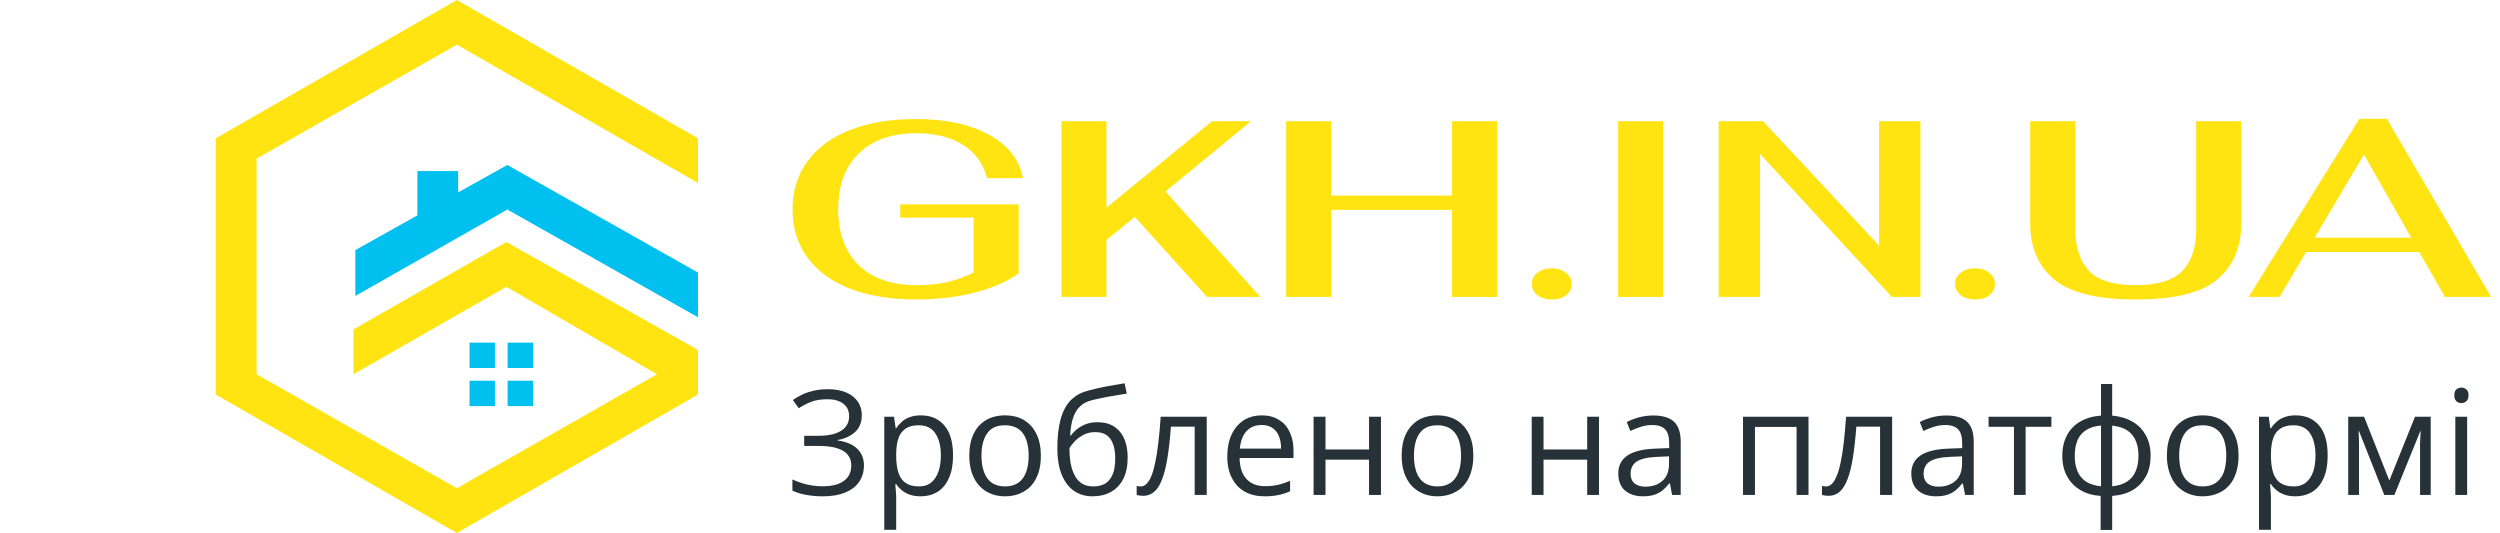 <svg width="197" height="42" viewBox="0 0 197 42" fill="none" xmlns="http://www.w3.org/2000/svg" xmlns:xlink="http://www.w3.org/1999/xlink">
	<rect id="Logo" rx="0" width="184" height="41" transform="translate(12.5 0.5)" fill="#FFFFFF" fill-opacity="0"/>
	<g clip-path="url(#clip3454_46854)">
		<path id="Vector" d="M55 14.42L55 10.9L36 0L17 10.9L17 31.09L36 42L55 31.09L55 27.57L39.9 19.07L27.85 25.96L27.85 29.49L39.9 22.6L51.77 29.49L36 38.47L20.22 29.49L20.22 12.5L36 3.52L55 14.42Z" fill="#FFE412" fill-opacity="1" fill-rule="nonzero"/>
		<path id="Vector" d="M28 23.32L28 19.71L32.89 16.97L32.89 13.48L36.1 13.48L36.1 15.16L39.98 13L55 21.48L55 25L39.98 16.51L28 23.32Z" fill="#00C0EF" fill-opacity="1" fill-rule="nonzero"/>
		<path id="Vector" d="M39 27L37 27L37 29L39 29L39 27ZM42 27L40 27L40 29L42 29L42 27ZM40 30L42 30L42 32L40 32L40 30ZM39 30L37 30L37 32L39 32L39 30Z" fill="#00C0EF" fill-opacity="1" fill-rule="evenodd"/>
		<path id="Vector" d="M72.19 23.6C70.19 23.6 68.45 23.31 66.98 22.75C65.53 22.18 64.41 21.36 63.62 20.29C62.84 19.22 62.45 17.96 62.45 16.5C62.45 15.05 62.84 13.79 63.62 12.72C64.41 11.64 65.53 10.81 66.98 10.25C68.44 9.67 70.16 9.38 72.14 9.38C74.51 9.38 76.44 9.79 77.94 10.62C79.45 11.45 80.33 12.59 80.61 14.04L77.78 14.04C77.49 12.91 76.87 12.04 75.91 11.43C74.94 10.81 73.71 10.5 72.21 10.5C70.28 10.5 68.76 11.03 67.68 12.09C66.59 13.13 66.05 14.59 66.05 16.48C66.05 18.36 66.58 19.83 67.66 20.89C68.74 21.94 70.26 22.47 72.21 22.47C73.07 22.47 73.86 22.4 74.56 22.25C75.26 22.09 75.98 21.84 76.72 21.48L76.72 17.15L70.94 17.15L70.94 16.1L80.27 16.1L80.27 21.54C79.39 22.18 78.23 22.69 76.79 23.06C75.35 23.42 73.82 23.6 72.19 23.6Z" fill="#FFE412" fill-opacity="1" fill-rule="nonzero"/>
		<path id="Vector" d="M89.42 17.09L87.19 18.91L87.19 23.4L83.64 23.4L83.64 9.55L87.19 9.55L87.19 16.36L95.51 9.55L98.58 9.55L91.84 15.09L99.32 23.4L95.12 23.4L89.42 17.09Z" fill="#FFE412" fill-opacity="1" fill-rule="nonzero"/>
		<path id="Vector" d="M101.35 9.55L104.9 9.55L104.9 15.41L114.42 15.41L114.42 9.55L117.97 9.55L117.97 23.4L114.42 23.4L114.42 16.54L104.9 16.54L104.9 23.4L101.35 23.4L101.35 9.55Z" fill="#FFE412" fill-opacity="1" fill-rule="nonzero"/>
		<path id="Vector" d="M122.29 23.6C121.83 23.6 121.44 23.48 121.14 23.26C120.85 23.02 120.71 22.73 120.71 22.37C120.71 22.01 120.85 21.72 121.14 21.5C121.44 21.26 121.83 21.14 122.29 21.14C122.74 21.14 123.1 21.26 123.39 21.5C123.7 21.72 123.85 22.01 123.85 22.37C123.85 22.73 123.71 23.02 123.42 23.26C123.13 23.48 122.75 23.6 122.29 23.6Z" fill="#FFE412" fill-opacity="1" fill-rule="nonzero"/>
		<path id="Vector" d="M127.51 9.55L131.06 9.55L131.06 23.4L127.51 23.4L127.51 9.55Z" fill="#FFE412" fill-opacity="1" fill-rule="nonzero"/>
		<path id="Vector" d="M135.43 9.55L138.93 9.55L148.07 19.36L148.07 9.55L151.33 9.55L151.33 23.4L149.08 23.4L138.69 12.13L138.69 23.4L135.43 23.4L135.43 9.55Z" fill="#FFE412" fill-opacity="1" fill-rule="nonzero"/>
		<path id="Vector" d="M155.64 23.6C155.18 23.6 154.8 23.48 154.5 23.26C154.21 23.02 154.06 22.73 154.06 22.37C154.06 22.01 154.21 21.72 154.5 21.5C154.8 21.26 155.18 21.14 155.64 21.14C156.09 21.14 156.46 21.26 156.75 21.5C157.05 21.72 157.2 22.01 157.2 22.37C157.2 22.73 157.06 23.02 156.77 23.26C156.48 23.48 156.11 23.6 155.64 23.6Z" fill="#FFE412" fill-opacity="1" fill-rule="nonzero"/>
		<path id="Vector" d="M168.31 23.6C165.24 23.6 163.08 23.06 161.83 21.99C160.6 20.93 159.98 19.47 159.98 17.62L159.98 9.55L163.53 9.55L163.53 18.08C163.53 19.44 163.88 20.51 164.57 21.3C165.27 22.08 166.52 22.47 168.31 22.47C170.03 22.47 171.26 22.09 171.98 21.34C172.7 20.58 173.06 19.49 173.06 18.08L173.06 9.55L176.61 9.55L176.61 17.62C176.61 19.47 175.99 20.93 174.76 21.99C173.53 23.06 171.38 23.6 168.31 23.6Z" fill="#FFE412" fill-opacity="1" fill-rule="nonzero"/>
		<path id="Vector" d="M190.64 19.86L181.72 19.86L179.63 23.4L177.19 23.4L185.92 9.36L188.08 9.36L196.3 23.4L192.66 23.4L190.64 19.86ZM190 18.73L186.28 12.18L182.39 18.73L190 18.73Z" fill="#FFE412" fill-opacity="1" fill-rule="nonzero"/>
	</g>
	<path id="Зроблено на платформі" d="M83.57 33.06Q83.32 33.99 83.32 35.3Q83.32 36.21 83.5 36.92Q83.69 37.62 84.05 38.11Q84.31 38.47 84.66 38.7Q84.78 38.79 84.92 38.85Q85.43 39.11 86.08 39.11Q86.93 39.11 87.55 38.76Q87.73 38.66 87.89 38.53Q88.27 38.22 88.52 37.73Q88.86 37.05 88.86 36.04Q88.86 35.2 88.59 34.58Q88.41 34.15 88.09 33.85Q87.95 33.72 87.79 33.61Q87.26 33.27 86.46 33.27Q85.96 33.27 85.55 33.43Q85.15 33.59 84.85 33.83Q84.56 34.07 84.39 34.32L84.33 34.32Q84.37 33.46 84.57 32.9Q84.76 32.34 85.11 32.02Q85.21 31.93 85.32 31.85Q85.59 31.66 85.93 31.57Q86.2 31.49 86.54 31.42Q86.88 31.34 87.27 31.27Q87.66 31.2 88.04 31.14Q88.43 31.07 88.79 31.02L88.62 30.2Q87.92 30.31 87.18 30.45Q86.44 30.59 85.72 30.79Q85.03 30.96 84.55 31.38Q84.45 31.46 84.35 31.56Q83.82 32.13 83.57 33.06ZM166.44 32.75L166.44 30.26L165.56 30.26L165.56 32.75Q164.6 32.82 163.92 33.22Q163.54 33.44 163.26 33.75Q163.03 34 162.88 34.3Q162.51 34.98 162.51 35.92Q162.51 36.86 162.89 37.54Q163.07 37.88 163.33 38.14Q163.6 38.42 163.94 38.62Q164.62 39.02 165.53 39.08L165.53 41.76L166.44 41.76L166.44 39.08Q167.39 39.01 168.07 38.61Q168.44 38.39 168.71 38.09Q168.94 37.84 169.11 37.52Q169.47 36.84 169.47 35.92Q169.47 34.98 169.09 34.3Q168.92 33.99 168.69 33.74Q168.41 33.44 168.04 33.23Q167.36 32.83 166.44 32.75ZM194.2 30.59Q194.09 30.54 193.96 30.54Q193.79 30.54 193.67 30.61Q193.61 30.64 193.56 30.69Q193.55 30.69 193.55 30.69Q193.4 30.84 193.4 31.15Q193.4 31.45 193.55 31.6Q193.55 31.61 193.56 31.61Q193.61 31.66 193.67 31.7Q193.8 31.76 193.96 31.76Q194.09 31.76 194.19 31.72Q194.28 31.68 194.35 31.61Q194.37 31.6 194.38 31.59Q194.52 31.44 194.52 31.15Q194.52 30.85 194.37 30.7Q194.36 30.69 194.35 30.69Q194.28 30.62 194.2 30.59ZM67.62 33.77Q67.91 33.34 67.91 32.71Q67.91 32.27 67.74 31.91Q67.68 31.77 67.6 31.65Q67.59 31.64 67.58 31.63Q67.27 31.18 66.69 30.93Q66.1 30.67 65.23 30.67Q64.65 30.67 64.14 30.78Q63.63 30.9 63.22 31.09Q62.8 31.29 62.48 31.52L62.94 32.17Q63.42 31.86 63.93 31.66Q64.44 31.46 65.22 31.46Q65.98 31.46 66.45 31.81Q66.62 31.94 66.73 32.11Q66.91 32.4 66.91 32.8Q66.91 33.12 66.79 33.39Q66.73 33.51 66.65 33.62Q66.38 33.96 65.85 34.15Q65.31 34.34 64.51 34.34L63.37 34.34L63.37 35.14L64.54 35.14Q65.75 35.14 66.41 35.51Q66.71 35.68 66.87 35.93Q67.08 36.24 67.08 36.68Q67.08 37.15 66.87 37.5Q66.73 37.72 66.5 37.89Q65.93 38.32 64.81 38.32Q64.43 38.32 64.01 38.26Q63.78 38.22 63.55 38.17Q63.37 38.12 63.19 38.07Q62.79 37.95 62.44 37.78L62.44 38.66Q62.94 38.9 63.55 39Q64.16 39.11 64.83 39.11Q65.9 39.11 66.63 38.8Q67.34 38.5 67.7 37.97Q67.71 37.96 67.71 37.95Q67.79 37.84 67.85 37.71Q68.08 37.25 68.08 36.68Q68.08 36.12 67.83 35.71Q67.72 35.52 67.55 35.36Q67.02 34.85 66.01 34.71L66.01 34.67Q66.87 34.52 67.39 34.03Q67.52 33.91 67.62 33.77ZM73.85 33.05Q73.31 32.73 72.57 32.73Q72.06 32.73 71.69 32.87Q71.32 33 71.06 33.24Q70.8 33.47 70.62 33.75L70.58 33.75L70.45 32.84L69.68 32.84L69.68 41.75L70.62 41.75L70.62 39.22Q70.62 38.99 70.59 38.68Q70.57 38.37 70.55 38.15L70.62 38.15Q70.79 38.41 71.06 38.63Q71.32 38.85 71.69 38.98Q72.06 39.11 72.55 39.11Q73.25 39.11 73.79 38.81Q73.84 38.78 73.9 38.74Q73.95 38.71 74.01 38.67Q74.5 38.31 74.78 37.66Q75.1 36.95 75.1 35.9Q75.1 34.31 74.41 33.52Q74.16 33.23 73.85 33.05ZM81.83 37.26Q82.02 36.66 82.02 35.91Q82.02 34.9 81.67 34.19Q81.42 33.67 81.01 33.33Q80.86 33.21 80.69 33.1Q80.66 33.09 80.63 33.07Q80.02 32.73 79.22 32.73Q78.34 32.73 77.7 33.1Q77.5 33.22 77.33 33.37Q76.95 33.7 76.72 34.19Q76.38 34.9 76.38 35.91Q76.38 36.66 76.58 37.26Q76.79 37.86 77.16 38.27Q77.33 38.46 77.54 38.61Q77.77 38.78 78.05 38.89Q78.56 39.11 79.18 39.11Q79.84 39.11 80.37 38.89Q80.7 38.75 80.97 38.54Q81.13 38.41 81.26 38.27Q81.63 37.86 81.83 37.26ZM100.77 33.08Q100.21 32.73 99.43 32.73Q98.69 32.73 98.13 33.04Q98.06 33.08 97.99 33.12Q97.87 33.2 97.77 33.29Q97.32 33.66 97.05 34.24Q96.71 34.97 96.71 35.96Q96.71 36.98 97.08 37.68Q97.32 38.14 97.67 38.45Q97.87 38.62 98.1 38.75Q98.76 39.11 99.65 39.11Q100.27 39.11 100.73 39.01Q101.19 38.92 101.66 38.71L101.66 37.89Q101.17 38.1 100.72 38.2Q100.27 38.31 99.69 38.31Q98.93 38.31 98.44 37.94Q98.32 37.85 98.22 37.74Q97.7 37.18 97.68 36.09L101.93 36.09L101.93 35.51Q101.93 34.68 101.63 34.05Q101.44 33.64 101.14 33.35Q100.97 33.2 100.77 33.08ZM115.9 37.26Q116.1 36.66 116.1 35.91Q116.1 34.9 115.75 34.19Q115.49 33.67 115.09 33.33Q114.94 33.21 114.76 33.1Q114.74 33.09 114.71 33.07Q114.09 32.73 113.29 32.73Q112.41 32.73 111.77 33.1Q111.57 33.22 111.41 33.37Q111.03 33.7 110.79 34.19Q110.45 34.9 110.45 35.91Q110.45 36.66 110.65 37.26Q110.86 37.86 111.23 38.27Q111.41 38.46 111.62 38.61Q111.85 38.78 112.12 38.89Q112.63 39.11 113.25 39.11Q113.91 39.11 114.44 38.89Q114.77 38.75 115.05 38.54Q115.2 38.41 115.33 38.27Q115.71 37.86 115.9 37.26ZM176.2 37.26Q176.4 36.66 176.4 35.91Q176.4 34.9 176.05 34.19Q175.79 33.67 175.39 33.33Q175.24 33.21 175.07 33.1Q175.04 33.09 175.01 33.07Q174.4 32.73 173.59 32.73Q172.71 32.73 172.07 33.1Q171.88 33.22 171.71 33.37Q171.33 33.7 171.09 34.19Q170.75 34.9 170.75 35.91Q170.75 36.66 170.96 37.26Q171.16 37.86 171.53 38.27Q171.71 38.46 171.92 38.61Q172.15 38.78 172.42 38.89Q172.94 39.11 173.55 39.11Q174.22 39.11 174.74 38.89Q175.08 38.75 175.35 38.54Q175.5 38.41 175.64 38.27Q176.01 37.86 176.2 37.26ZM182.18 33.05Q181.64 32.73 180.9 32.73Q180.39 32.73 180.02 32.87Q179.65 33 179.39 33.24Q179.13 33.47 178.95 33.75L178.9 33.75L178.78 32.84L178.01 32.84L178.01 41.75L178.95 41.75L178.95 39.22Q178.95 38.99 178.92 38.68Q178.9 38.37 178.88 38.15L178.95 38.15Q179.12 38.41 179.39 38.63Q179.65 38.85 180.02 38.98Q180.39 39.11 180.88 39.11Q181.58 39.11 182.12 38.81Q182.17 38.78 182.23 38.74Q182.28 38.71 182.34 38.67Q182.83 38.31 183.11 37.66Q183.42 36.95 183.42 35.9Q183.42 34.31 182.74 33.52Q182.49 33.23 182.18 33.05ZM131.91 33.23Q131.38 32.74 130.28 32.74Q129.68 32.74 129.14 32.89Q128.6 33.04 128.19 33.26L128.47 33.96Q128.87 33.77 129.31 33.63L129.31 33.63Q129.74 33.49 130.23 33.49Q130.83 33.49 131.17 33.79Q131.18 33.8 131.19 33.81Q131.53 34.13 131.53 34.93L131.53 35.31L130.47 35.35Q128.98 35.4 128.25 35.89Q127.92 36.11 127.74 36.42Q127.52 36.8 127.52 37.3Q127.52 37.92 127.77 38.32Q127.88 38.5 128.03 38.64Q128.22 38.8 128.45 38.91Q128.89 39.11 129.45 39.11Q129.98 39.11 130.35 38.99Q130.7 38.88 130.97 38.67Q130.99 38.66 131 38.65Q131.28 38.42 131.54 38.09L131.59 38.09L131.76 39L132.44 39L132.44 34.81Q132.44 33.73 131.91 33.23ZM155 33.23Q154.47 32.74 153.37 32.74Q152.77 32.74 152.23 32.89Q151.69 33.04 151.28 33.26L151.56 33.96Q151.96 33.77 152.39 33.63L152.4 33.63Q152.83 33.49 153.32 33.49Q153.92 33.49 154.26 33.79Q154.27 33.8 154.28 33.81Q154.62 34.13 154.62 34.93L154.62 35.31L153.56 35.35Q152.07 35.4 151.34 35.89Q151.01 36.11 150.83 36.42Q150.61 36.8 150.61 37.3Q150.61 37.92 150.86 38.32Q150.97 38.5 151.13 38.64Q151.31 38.8 151.54 38.91Q151.98 39.11 152.54 39.11Q153.07 39.11 153.44 38.99Q153.79 38.88 154.06 38.67Q154.08 38.66 154.09 38.65Q154.37 38.42 154.63 38.09L154.67 38.09L154.85 39L155.53 39L155.53 34.81Q155.53 33.73 155 33.23ZM94.14 39L95.09 39L95.09 32.84L91.46 32.84Q91.39 33.97 91.28 34.86Q91.18 35.75 91.04 36.4Q90.91 37.06 90.74 37.48Q90.57 37.91 90.35 38.12Q90.19 38.28 90.01 38.32Q89.95 38.33 89.89 38.33Q89.8 38.33 89.72 38.32Q89.64 38.31 89.57 38.29L89.57 39Q89.66 39.03 89.8 39.05Q89.93 39.07 90.08 39.07Q90.39 39.07 90.64 38.95Q90.8 38.88 90.94 38.76Q91.31 38.46 91.56 37.8Q91.82 37.15 91.99 36.11Q92.16 35.08 92.27 33.62L94.14 33.62L94.14 39ZM104.45 35.42L104.45 32.84L103.51 32.84L103.51 39L104.45 39L104.45 36.22L107.88 36.22L107.88 39L108.82 39L108.82 32.84L107.88 32.84L107.88 35.42L104.45 35.42ZM121.63 35.42L121.63 32.84L120.7 32.84L120.7 39L121.63 39L121.63 36.22L125.07 36.22L125.07 39L126 39L126 32.84L125.07 32.84L125.07 35.42L121.63 35.42ZM142.51 39L142.51 32.84L137.35 32.84L137.35 39L138.29 39L138.29 33.64L141.57 33.64L141.57 39L142.51 39ZM148.15 39L149.1 39L149.1 32.84L145.47 32.84Q145.39 33.97 145.29 34.86Q145.19 35.75 145.05 36.4Q144.92 37.06 144.74 37.48Q144.57 37.91 144.36 38.12Q144.2 38.28 144.01 38.32Q143.96 38.33 143.9 38.33Q143.81 38.33 143.73 38.32Q143.65 38.31 143.57 38.29L143.57 39Q143.67 39.03 143.8 39.05Q143.94 39.07 144.09 39.07Q144.39 39.07 144.65 38.95Q144.81 38.88 144.95 38.76Q145.31 38.46 145.57 37.8Q145.83 37.15 146 36.11Q146.17 35.08 146.28 33.62L148.15 33.62L148.15 39ZM159.62 33.63L161.65 33.63L161.65 32.84L156.7 32.84L156.7 33.63L158.7 33.63L158.7 39L159.62 39L159.62 33.63ZM191.54 39L191.54 32.84L190.3 32.84L188.28 37.87L186.29 32.84L185.04 32.84L185.04 39L185.89 39L185.89 35.02Q185.89 34.74 185.88 34.48Q185.87 34.23 185.86 33.97L185.89 33.97L187.88 39L188.68 39L190.72 33.97L190.75 33.97Q190.73 34.23 190.72 34.48Q190.7 34.74 190.7 34.99L190.7 39L191.54 39ZM194.41 39L194.41 32.84L193.48 32.84L193.48 39L194.41 39ZM98.53 33.72Q98.9 33.49 99.41 33.49Q99.94 33.49 100.28 33.73Q100.36 33.78 100.42 33.84Q100.65 34.05 100.78 34.38Q100.95 34.79 100.95 35.35L97.7 35.35Q97.78 34.47 98.22 33.98Q98.36 33.83 98.53 33.72ZM71.38 33.76Q71.77 33.51 72.41 33.51Q72.97 33.51 73.35 33.78Q73.56 33.93 73.71 34.16Q74.14 34.8 74.14 35.89Q74.14 36.61 73.95 37.16Q73.76 37.71 73.38 38.02Q73.31 38.08 73.24 38.12Q72.9 38.33 72.42 38.33Q71.75 38.33 71.36 38.05Q71.3 38.01 71.25 37.97Q70.94 37.7 70.79 37.23Q70.62 36.69 70.62 35.91L70.62 35.73Q70.63 34.99 70.81 34.5Q70.95 34.11 71.23 33.88Q71.3 33.81 71.38 33.76ZM77.54 37.19Q77.34 36.65 77.34 35.91Q77.34 34.78 77.79 34.15Q77.9 33.98 78.05 33.86Q78.48 33.51 79.19 33.51Q79.85 33.51 80.26 33.81Q80.32 33.85 80.38 33.9Q80.7 34.18 80.86 34.63Q81.06 35.17 81.06 35.91Q81.06 36.65 80.86 37.19Q80.69 37.66 80.37 37.94Q80.31 37.99 80.25 38.03Q79.84 38.33 79.2 38.33Q78.55 38.33 78.14 38.03Q78.09 38 78.04 37.95Q77.71 37.67 77.54 37.19ZM111.61 37.19Q111.42 36.65 111.42 35.91Q111.42 34.78 111.86 34.15Q111.98 33.98 112.13 33.86Q112.56 33.51 113.27 33.51Q113.92 33.51 114.33 33.81Q114.39 33.85 114.45 33.9Q114.77 34.18 114.94 34.63Q115.13 35.17 115.13 35.91Q115.13 36.65 114.94 37.19Q114.77 37.66 114.44 37.94Q114.39 37.99 114.33 38.03Q113.91 38.33 113.27 38.33Q112.63 38.33 112.22 38.03Q112.16 38 112.11 37.95Q111.78 37.67 111.61 37.19ZM171.91 37.19Q171.72 36.65 171.72 35.91Q171.72 34.78 172.16 34.15Q172.28 33.98 172.43 33.86Q172.86 33.51 173.57 33.51Q174.22 33.51 174.63 33.81Q174.69 33.85 174.75 33.9Q175.07 34.18 175.24 34.63Q175.43 35.17 175.43 35.91Q175.43 36.65 175.24 37.19Q175.07 37.66 174.74 37.94Q174.69 37.99 174.63 38.03Q174.22 38.33 173.58 38.33Q172.93 38.33 172.52 38.03Q172.47 38 172.42 37.95Q172.08 37.67 171.91 37.19ZM179.71 33.76Q180.1 33.51 180.74 33.51Q181.3 33.51 181.68 33.78Q181.89 33.93 182.04 34.16Q182.46 34.8 182.46 35.89Q182.46 36.61 182.28 37.16Q182.09 37.71 181.71 38.02Q181.64 38.08 181.57 38.12Q181.23 38.33 180.75 38.33Q180.08 38.33 179.69 38.05Q179.63 38.01 179.58 37.97Q179.27 37.7 179.12 37.23Q178.95 36.69 178.95 35.91L178.95 35.73Q178.96 34.99 179.14 34.5Q179.28 34.11 179.56 33.88Q179.63 33.81 179.71 33.76ZM164.39 33.89Q164.85 33.59 165.56 33.53L165.56 38.32Q164.86 38.25 164.39 37.96Q164.2 37.83 164.04 37.66Q163.84 37.44 163.71 37.14Q163.49 36.63 163.49 35.92Q163.49 35.2 163.71 34.69Q163.83 34.41 164.02 34.2Q164.18 34.02 164.39 33.89ZM166.44 38.32L166.44 33.54Q167.44 33.64 167.95 34.19Q167.97 34.22 168 34.25Q168.51 34.85 168.51 35.92Q168.51 36.62 168.29 37.13Q168.17 37.41 167.98 37.63Q167.82 37.81 167.61 37.95Q167.15 38.25 166.44 38.32ZM87.08 38.11Q86.69 38.33 86.16 38.33Q85.59 38.33 85.22 38.08Q85.14 38.02 85.06 37.95Q84.81 37.73 84.65 37.39Q84.44 36.96 84.35 36.42Q84.27 35.88 84.27 35.31Q84.4 35.08 84.69 34.78Q84.97 34.48 85.39 34.26Q85.44 34.24 85.49 34.21Q85.87 34.05 86.31 34.05Q86.91 34.05 87.27 34.34Q87.4 34.45 87.51 34.6Q87.88 35.15 87.88 36.13Q87.88 36.91 87.67 37.4Q87.48 37.84 87.14 38.07Q87.11 38.09 87.08 38.11ZM130.59 36L131.52 35.96L131.52 36.53Q131.52 37.31 131.13 37.76Q131.07 37.83 131 37.89Q130.91 37.97 130.81 38.04Q130.34 38.35 129.66 38.35Q129.13 38.35 128.81 38.1Q128.75 38.05 128.7 37.99Q128.49 37.75 128.49 37.32Q128.49 36.98 128.64 36.72Q128.75 36.52 128.96 36.38Q129.43 36.05 130.59 36ZM153.67 36L154.61 35.96L154.61 36.53Q154.61 37.31 154.22 37.76Q154.16 37.83 154.09 37.89Q154 37.97 153.9 38.04Q153.42 38.35 152.75 38.35Q152.22 38.35 151.9 38.1Q151.84 38.05 151.79 37.99Q151.58 37.75 151.58 37.32Q151.58 36.98 151.73 36.72Q151.84 36.52 152.05 36.38Q152.52 36.05 153.67 36Z" fill="#263238" fill-opacity="1" fill-rule="evenodd"/>
</svg>
